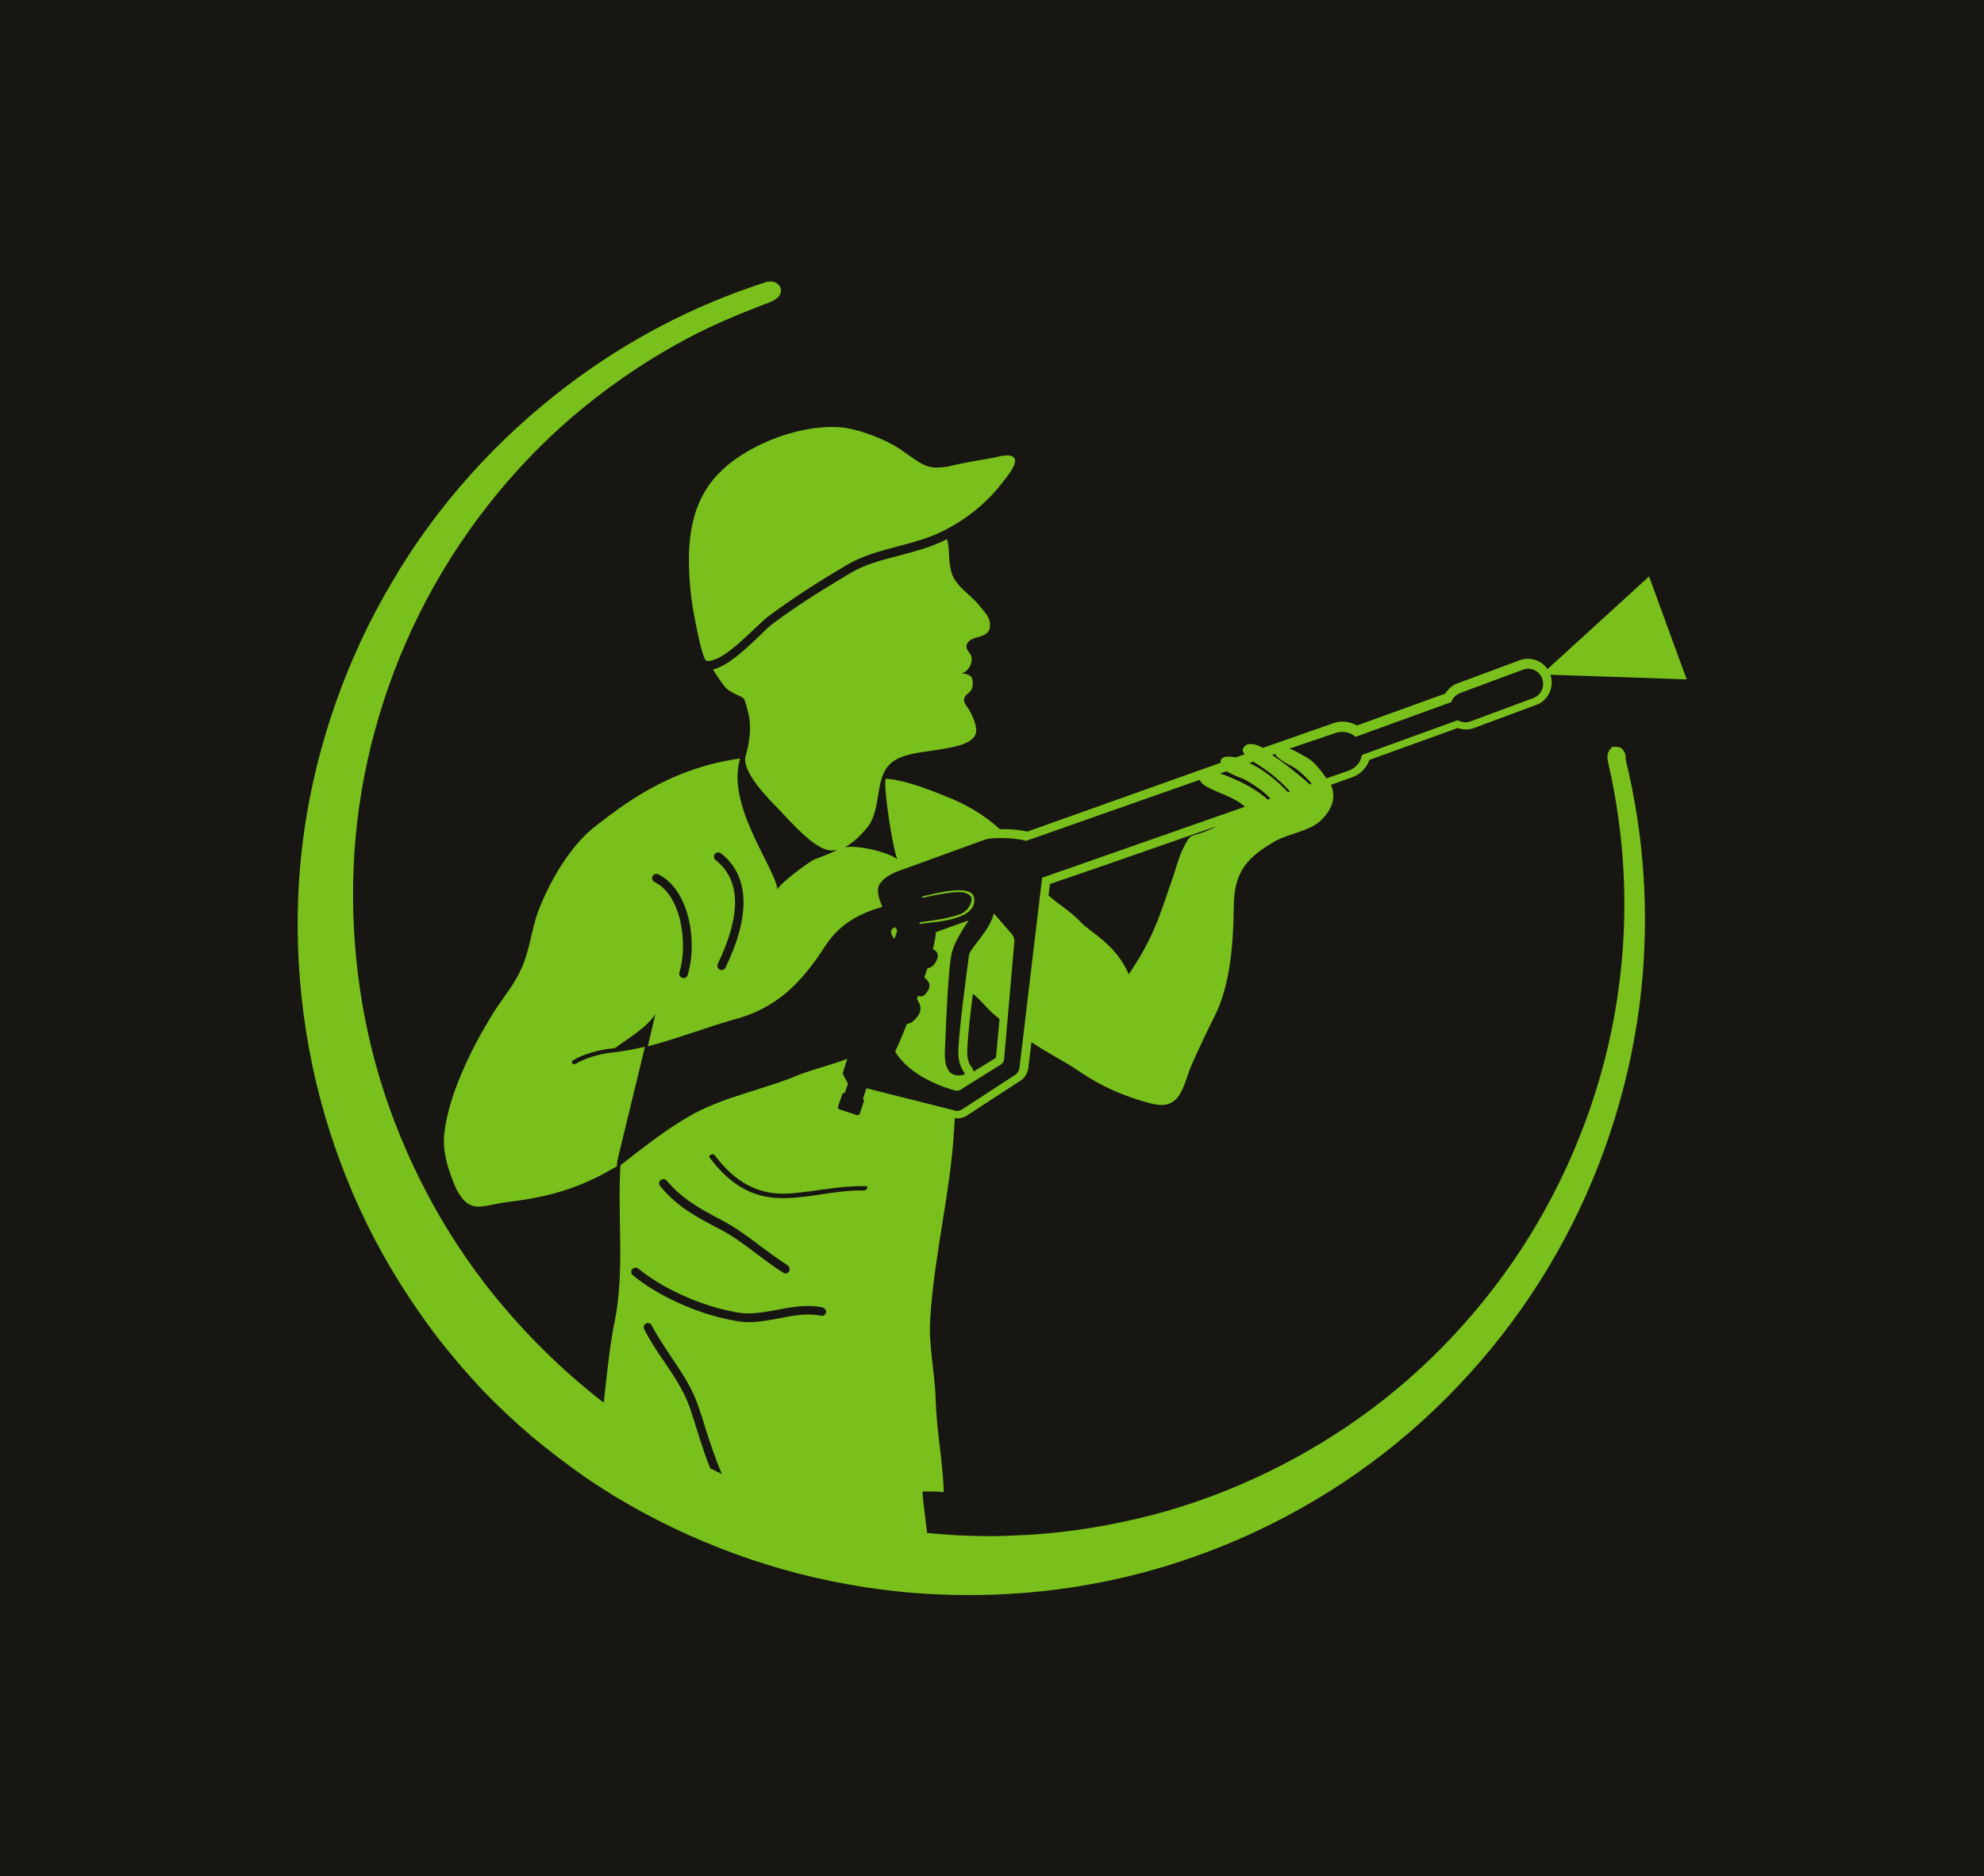 <svg width="1000" height="945.721" viewBox="0 0 1000 945.721" xmlns="http://www.w3.org/2000/svg"><defs/><path fill="#181612" d="M 0 0 L 1000 0 L 1000 1000 L 0 1000 Z"/><path fill="#79c01d" transform="matrix(1.789 0 0 1.789 -47.053 -61.52)" d="M 220.406 191.9 C 220.406 196.7 220.806 201.6 221.606 206.3 C 221.906 207.8 224.106 220.5 225.406 220.6 C 230.406 221 238.906 211 242.706 208.1 C 249.906 202.7 257.206 198.1 264.806 193.6 C 273.306 188.6 283.706 188.3 292.406 183.8 C 298.606 180.6 304.206 176.2 308.506 170.6 C 309.406 169.4 313.106 165.3 312.106 163.5 C 311.206 162 307.806 163 306.506 163.3 C 302.206 164.1 297.806 164.7 293.606 165.8 C 287.306 166.8 286.606 165.6 279.406 160.6 C 275.406 158.1 269.206 155.7 264.306 154.9 C 252.906 153.5 237.706 159.2 229.706 166.9 C 222.606 173.5 220.406 182.5 220.406 191.9 Z"/><path fill="#79c01d" transform="matrix(1.789 0 0 1.789 -47.053 -61.52)" d="M 294.806 292.6 C 291.806 293.4 288.706 293.8 285.706 294.2 C 285.306 294.3 285.106 294.8 285.606 294.7 C 289.306 294.1 302.006 293.8 300.706 287.2 C 299.906 283.2 288.806 286.4 286.406 286.9 C 285.906 287 286.006 287.5 286.506 287.3 C 288.506 286.8 290.606 286.4 292.706 286.1 C 294.706 285.8 297.906 285.2 299.606 286.7 C 300.506 287.5 299.806 288.9 299.406 289.7 C 298.406 291.6 296.606 292.1 294.806 292.6 Z"/><path fill="#79c01d" transform="matrix(1.789 0 0 1.789 -47.053 -61.52)" d="M 278.106 298.7 C 278.206 298.8 278.306 298.8 278.306 298.9 C 278.906 297.4 279.106 296.5 279.106 296.5 C 279.106 296.5 278.806 296.2 278.506 295.6 C 277.306 296.1 276.806 297 278.106 298.7 Z"/><path fill="#79c01d" transform="matrix(1.789 0 0 1.789 -47.053 -61.52)" d="M 282.906 322.6 C 282.606 322.7 282.206 322.8 281.806 322.9 C 280.006 327.5 278.506 330.7 278.506 330.7 C 282.806 337.7 292.106 340.7 295.206 341.6 C 295.406 341.6 295.506 341.7 295.706 341.7 C 296.206 341.7 296.806 341.6 297.106 341.3 L 308.306 334.3 C 308.806 334 309.206 333.3 309.206 332.7 L 312.106 299.5 C 312.106 298.9 311.806 298.1 311.406 297.6 L 306.606 292.1 C 306.506 292 306.406 291.9 306.306 291.8 C 304.906 297 299.606 301.5 299.306 303.5 C 298.606 309 296.706 322.4 296.306 330.1 C 296.106 333.8 297.406 335.8 298.006 336.6 C 298.206 336.9 298.106 337.1 297.806 337.2 C 297.406 337.3 296.906 337.4 296.306 337.4 C 294.506 337.4 292.306 336.3 292.506 330.7 C 292.906 321.1 293.506 306.2 294.506 302.7 C 295.406 299.3 298.106 295.4 299.206 293.7 L 290.006 297 C 289.906 298.3 289.606 300 289.106 301.8 C 290.206 302.3 290.806 303.1 290.406 304.4 C 289.806 306.1 288.906 307 287.606 307.2 C 287.306 308 287.006 308.9 286.706 309.8 C 288.306 311 289.006 312.4 286.706 314.8 C 286.106 315.2 285.506 315.2 284.906 315 C 284.806 315.3 284.706 315.6 284.606 315.9 C 286.006 317.8 286.406 320 282.906 322.6 Z M 298.806 330.2 C 299.006 325.9 299.706 319.8 300.406 314.4 C 302.506 316 304.306 318.4 306.106 320 C 306.706 320.5 307.306 321 307.906 321.5 L 306.906 332.4 L 300.606 336.3 C 300.506 335.8 300.306 335.4 300.006 335 C 299.606 334.6 298.706 333.2 298.806 330.2 Z"/><path fill="#79c01d" transform="matrix(1.789 0 0 1.789 -47.053 -61.52)" d="M 481.706 244.8 L 480.506 244.8 L 479.806 245.7 C 479.006 246.7 479.106 248 479.406 249.3 C 484.206 270.3 485.206 291.6 482.406 312.4 C 479.406 335.4 471.506 358.4 459.506 378.9 C 447.706 399.1 431.606 417.2 413.106 431.1 C 394.606 445 373.006 455.5 350.706 461.3 C 339.406 464.2 327.906 466.1 316.506 466.8 C 312.806 467 309.006 467.2 305.206 467.2 C 299.306 467.2 293.406 466.9 287.506 466.3 C 286.906 461.4 286.206 456.1 286.206 454.6 C 288.306 454.6 290.306 454.6 292.206 454.8 C 291.906 446 290.206 437.6 289.906 428.8 C 289.706 420.8 287.806 413.3 288.406 405.6 C 289.506 388 294.106 370.2 295.106 352.6 C 295.206 351.6 295.206 350.5 295.306 349.4 C 295.506 349.4 295.806 349.5 296.006 349.5 C 297.006 349.5 298.006 349.2 298.706 348.7 L 313.906 338.8 C 315.006 338.1 315.806 336.7 316.006 335.4 L 316.906 328 C 321.406 331.1 326.306 333.4 330.906 336.6 C 336.506 340.4 342.706 343.1 349.106 344.9 C 352.006 345.7 355.006 346.5 357.506 344.2 C 359.706 342.2 360.706 337.5 361.906 334.7 C 364.006 329.9 366.206 325.3 368.506 320.7 C 373.006 311.8 373.806 299.7 373.906 289.7 C 374.006 280.1 377.506 276 385.706 271.3 C 389.606 269.2 395.606 268.5 398.706 265.3 C 402.206 261.7 402.506 258.5 401.306 255.5 L 407.206 253.4 C 409.506 252.6 411.306 250.8 412.106 248.5 L 437.006 239.5 C 437.706 239.8 438.506 239.9 439.306 239.9 C 440.106 239.9 440.806 239.8 441.606 239.5 L 459.106 233 C 462.506 231.8 464.306 227.9 463.106 224.5 L 481.106 225.1 L 501.506 225.8 L 496.206 211.3 L 490.906 196.8 L 475.806 210.6 L 462.306 222.9 C 461.106 221.1 459.006 220 456.806 220 C 456.006 220 455.306 220.1 454.506 220.4 L 437.006 226.9 C 435.506 227.4 434.306 228.5 433.506 229.8 L 408.606 238.8 C 407.406 238.1 405.906 237.7 404.506 237.7 C 403.606 237.7 402.606 237.9 401.806 238.2 L 382.106 245.1 C 382.006 245 381.906 245 381.706 244.9 C 380.806 244.4 377.806 243.1 376.606 245.1 C 376.206 245.8 376.506 246.4 377.006 246.9 L 374.406 247.8 C 372.406 247.4 370.006 247.3 370.206 249.3 L 315.706 268.7 C 313.806 268.2 311.206 268 308.806 268 C 308.606 268 308.306 268 308.006 268 C 303.806 264.2 298.906 261.2 293.606 259.1 C 290.606 257.9 281.806 254.1 275.806 253.8 C 275.206 256.3 277.606 272.5 279.106 276.5 C 277.206 274.8 268.706 272.4 264.306 273.1 C 266.806 271.8 269.006 269.5 270.506 267.7 C 275.206 262.1 272.106 252.5 278.406 248.6 C 281.906 246.5 286.806 246.3 290.706 245.6 C 293.406 245.1 300.206 244.4 301.206 241.1 C 301.806 239.2 300.206 235.9 299.306 234.3 C 298.806 233.5 297.906 232.6 297.906 231.7 C 297.906 230.3 299.106 229.9 299.806 229 C 300.406 228.3 300.606 226.1 300.006 225.2 C 299.406 224.4 298.006 224.1 297.106 224.1 C 299.206 223.8 300.706 220.7 299.806 218.9 C 299.506 218.4 299.106 217.9 298.806 217.4 C 298.606 216.9 298.506 216.5 298.706 215.9 C 300.006 212.9 305.706 214.9 305.206 209.9 C 305.006 208 303.406 206.5 302.206 205 C 299.806 201.9 295.706 199.8 294.406 195.8 C 293.306 192.3 294.006 189.1 293.106 186.3 C 288.806 188.5 284.206 189.7 279.706 190.9 C 274.706 192.2 270.006 193.4 265.806 195.9 C 259.306 199.8 251.506 204.5 243.906 210.2 C 243.006 210.9 241.606 212.2 240.106 213.7 C 235.206 218.4 231.006 222.1 227.206 223 C 227.806 224.1 228.506 225.1 229.206 226.1 C 230.306 227.6 230.706 228.5 232.506 229.4 C 236.306 231.6 235.706 229.8 237.106 235.2 C 238.106 239.1 237.506 243.4 236.406 247.3 C 235.006 251.8 243.206 259.8 245.706 262.4 C 248.906 265.7 255.006 272.9 259.606 273.9 C 260.506 274.1 261.406 274 262.206 273.8 C 259.806 275.1 257.806 275.7 255.606 276.6 C 254.406 277.1 245.206 283.8 245.406 285.1 C 244.306 278.1 230.906 261.4 234.806 248.1 C 214.106 250.9 200.506 262.3 194.406 266.9 C 187.106 272.4 181.406 282.3 178.106 290.7 C 175.906 296.4 175.706 302 173.006 307.7 C 170.806 312.6 166.906 316.7 164.206 321.6 C 158.906 330.2 152.906 342.8 151.606 352.8 C 150.606 358.4 152.806 364.8 154.906 369.5 C 158.706 376.6 161.806 374.1 169.006 373.1 C 178.206 372 186.506 370.2 195.606 365.5 C 197.206 364.6 198.706 363.8 200.106 363 C 200.106 362.5 200.206 362 200.206 361.5 L 208.006 329.3 C 205.006 330 202.006 330.6 199.106 330.9 C 199.106 330.9 199.106 330.9 199.106 330.9 C 195.106 331.3 191.006 332.6 188.506 334.1 C 187.706 334.6 186.906 333.6 187.806 333.1 C 190.606 331.4 195.106 330.1 199.506 329.7 C 203.506 326.8 208.706 323.8 211.106 319.9 C 211.006 320 211.006 320.2 210.906 320.3 L 208.806 329.2 C 216.906 327.1 225.206 323.9 232.506 321.8 C 245.206 318.6 252.206 311.2 259.006 300.6 C 263.206 294.4 268.706 291.7 274.906 289.9 C 273.806 287.4 273.106 284.9 274.206 283.4 C 276.006 280.7 279.706 279.7 282.206 278.8 C 284.706 277.9 303.406 271.1 303.406 271.1 C 304.606 270.6 306.506 270.5 308.406 270.5 C 311.006 270.5 313.706 270.8 315.406 271.3 L 364.306 254.1 C 365.006 255.8 367.306 256.5 368.906 257.3 C 370.906 258.2 375.106 259.7 377.006 261.7 L 319.906 281.7 L 313.506 335.4 C 313.406 336 313.006 336.7 312.506 337.1 L 297.306 347 C 296.906 347.2 296.406 347.4 295.906 347.4 C 295.706 347.4 295.506 347.4 295.406 347.3 L 270.406 341 L 269.406 344 L 269.406 344 C 269.706 344.1 269.806 344.4 269.706 344.7 L 268.506 348.2 C 268.406 348.4 268.206 348.6 268.006 348.6 C 267.906 348.6 267.906 348.6 267.806 348.6 L 262.706 346.9 C 262.406 346.8 262.306 346.5 262.406 346.2 L 263.606 342.7 C 263.706 342.5 263.906 342.3 264.106 342.3 C 264.206 342.3 264.206 342.3 264.306 342.3 L 265.206 339.7 L 263.706 336.9 C 263.706 336.9 264.206 335.2 265.006 332.7 C 259.906 334.7 254.506 335.8 249.206 338.1 C 240.106 341.6 230.606 343.5 221.906 348.1 C 214.406 352.2 207.806 357.5 201.106 362.7 C 200.206 377.5 202.406 392.6 199.406 407.1 C 198.306 412.1 197.206 422 196.406 429.6 C 196.106 429.4 195.806 429.1 195.506 428.9 C 184.406 420.2 174.306 410.2 165.306 399.1 C 151.106 381.5 140.106 360.6 133.406 338.6 C 126.806 316.8 124.406 293.1 126.506 270.1 C 128.606 247.1 135.506 224.1 146.406 203.5 C 157.506 182.5 172.906 163.7 190.706 149.2 C 200.006 141.6 210.006 135 220.206 129.6 C 226.606 126.2 233.806 123.1 243.306 119.5 C 245.506 118.6 246.506 117.4 246.306 115.9 C 246.106 114.8 245.106 113.7 243.406 113.7 C 242.806 113.7 242.206 113.8 241.406 114.1 C 221.706 120.5 203.006 130.2 185.906 143.2 C 176.206 150.6 167.006 159 158.706 168.3 C 150.506 177.5 143.106 187.5 136.806 198.3 C 124.006 219.8 115.506 244.1 112.006 268.5 C 108.506 293 110.006 319 116.406 343.5 C 119.506 355.4 123.906 367.4 129.606 379.1 C 135.206 390.5 142.006 401.3 149.706 411.4 C 153.606 416.4 157.806 421.3 162.106 425.9 C 166.406 430.4 171.106 434.8 176.006 439 C 180.806 443 185.906 446.9 191.206 450.6 C 193.806 452.4 196.506 454.1 199.206 455.8 C 200.606 456.6 201.906 457.4 203.306 458.2 L 205.406 459.4 L 207.406 460.5 C 230.006 472.7 254.306 480.2 279.506 482.8 C 286.106 483.5 292.806 483.8 299.406 483.8 C 299.406 483.8 299.406 483.8 299.406 483.8 C 318.106 483.8 336.606 481.1 354.206 475.8 C 378.206 468.6 400.906 456.5 420.006 440.8 C 439.006 425.2 455.306 405.5 467.006 383.6 C 478.606 362.1 486.106 337.8 488.706 313.4 C 491.006 291.4 489.506 269.6 484.306 248.3 C 484.506 247.3 483.906 244.8 481.706 244.8 Z M 220.006 309.2 C 219.806 309.7 219.406 310 218.906 310 C 218.806 310 218.706 310 218.506 309.9 C 217.906 309.7 217.506 309 217.706 308.4 C 220.106 300.8 218.506 286.7 210.706 282.9 C 210.106 282.6 209.906 281.9 210.106 281.3 C 210.406 280.7 211.106 280.5 211.706 280.7 C 220.906 285.2 222.806 300.6 220.006 309.2 Z M 230.706 307 C 230.506 307.4 230.106 307.7 229.606 307.7 C 229.406 307.7 229.206 307.7 229.106 307.6 C 228.506 307.3 228.306 306.6 228.506 306 C 235.206 292.1 235.006 282.3 227.906 276.7 C 227.406 276.3 227.306 275.5 227.706 275 C 228.106 274.5 228.906 274.4 229.406 274.8 C 237.406 281 237.906 292.2 230.706 307 Z M 402.606 240.9 C 403.206 240.7 403.906 240.6 404.506 240.6 C 405.906 240.6 407.206 241.1 408.206 242 L 435.206 232.2 C 435.606 231 436.506 230.1 437.806 229.6 L 455.306 223.1 C 455.806 222.9 456.306 222.8 456.806 222.8 C 458.606 222.8 460.206 223.9 460.806 225.6 C 461.606 227.8 460.506 230.3 458.206 231.1 L 440.706 237.6 C 440.206 237.8 439.706 237.9 439.206 237.9 C 438.406 237.9 437.706 237.7 437.006 237.3 L 410.006 247.1 C 409.706 249.1 408.306 250.8 406.306 251.5 L 400.006 253.7 C 399.206 252.5 398.306 251.3 397.306 250.2 C 396.206 248.9 394.806 247.9 393.206 247.1 C 392.506 246.7 391.106 245.9 389.606 245.3 L 402.606 240.9 Z M 385.506 246.8 C 386.406 248.3 389.506 249.9 390.506 250.4 C 391.906 251.1 394.606 253.6 395.806 255.2 L 395.306 255.4 C 393.406 253.6 391.306 252 389.306 250.4 C 387.906 249.3 386.506 248.3 385.006 247.3 C 384.906 247.2 384.806 247.1 384.706 247.1 L 385.506 246.8 Z M 379.406 249 C 381.106 250 382.806 251.2 384.406 252.4 C 385.906 253.6 388.306 255.7 389.706 257.4 L 389.206 257.6 C 386.306 254.6 382.406 251.2 378.306 249.4 L 379.406 249 Z M 374.306 254 C 373.606 253.7 371.906 252.9 370.006 252.3 L 371.906 251.7 C 373.506 252.7 375.706 253.5 376.506 253.8 C 378.206 254.6 382.506 257.3 384.206 259.4 L 383.506 259.7 C 380.706 257.2 377.506 255.4 374.306 254 Z M 322.106 283.5 L 325.106 282.4 C 325.406 282.3 325.606 282.3 325.806 282.2 L 336.006 278.7 L 336.006 278.7 L 369.006 267.2 C 368.306 267.6 367.506 268 366.706 268.3 C 361.606 270.5 361.906 268.8 359.706 273.3 C 358.606 275.3 357.506 279.4 356.806 281.4 C 352.806 293.1 351.206 298.7 344.306 308.9 C 340.806 300.5 333.206 296.9 330.806 294.2 C 327.606 290.9 324.406 289.1 321.706 286.7 L 322.106 283.5 Z M 212.406 366.9 C 212.906 366.5 213.706 366.5 214.106 367 C 218.706 372.4 223.806 375.1 229.706 378.2 C 233.606 380.3 237.106 382.8 240.706 385.6 C 243.106 387.4 245.606 389.2 248.206 390.9 C 248.806 391.3 248.906 392 248.606 392.6 C 248.406 393 248.006 393.2 247.606 393.2 C 247.406 393.2 247.206 393.1 247.006 393 C 244.306 391.3 241.806 389.4 239.406 387.6 C 235.806 384.9 232.506 382.4 228.706 380.5 C 222.606 377.3 217.206 374.5 212.406 368.7 C 211.806 368.1 211.906 367.3 212.406 366.9 Z M 226.406 448.1 C 225.006 444.7 223.906 441.2 222.806 437.7 C 222.306 436 221.706 434.3 221.206 432.7 C 219.606 427.2 216.606 422.7 213.406 418 C 211.406 415.1 209.406 412.1 207.806 408.9 C 207.506 408.3 207.706 407.6 208.306 407.3 C 208.906 407 209.606 407.2 209.906 407.8 C 211.506 410.9 213.506 413.8 215.406 416.7 C 218.606 421.4 221.806 426.2 223.506 432 C 224.106 433.6 224.606 435.3 225.106 437 C 226.506 441.3 227.906 445.6 229.706 449.7 C 228.606 449.2 227.506 448.6 226.406 448.1 Z M 259.006 404.2 C 258.906 404.8 258.206 405.3 257.606 405.1 C 253.706 404.3 250.006 405 246.006 405.8 C 243.206 406.3 240.306 406.9 237.306 406.9 C 235.706 406.9 234.006 406.7 232.306 406.3 C 222.706 404.5 211.606 399.5 204.606 393.7 C 204.106 393.3 204.006 392.5 204.406 392 C 204.806 391.5 205.606 391.4 206.106 391.8 C 212.806 397.3 223.506 402.2 232.706 403.9 C 237.106 405 241.106 404.2 245.406 403.4 C 249.406 402.6 253.606 401.9 257.906 402.7 C 258.706 403 259.206 403.6 259.006 404.2 Z M 269.706 369.8 C 261.406 369.6 253.206 372.4 244.906 371.9 C 236.806 371.4 231.006 366.9 226.206 360.5 C 225.706 359.9 227.206 359.3 227.606 359.8 C 233.206 367.3 240.006 371.5 249.506 370.6 C 256.406 370 263.206 368.4 270.206 368.6 C 271.306 368.7 270.406 369.8 269.706 369.8 Z"/></svg>